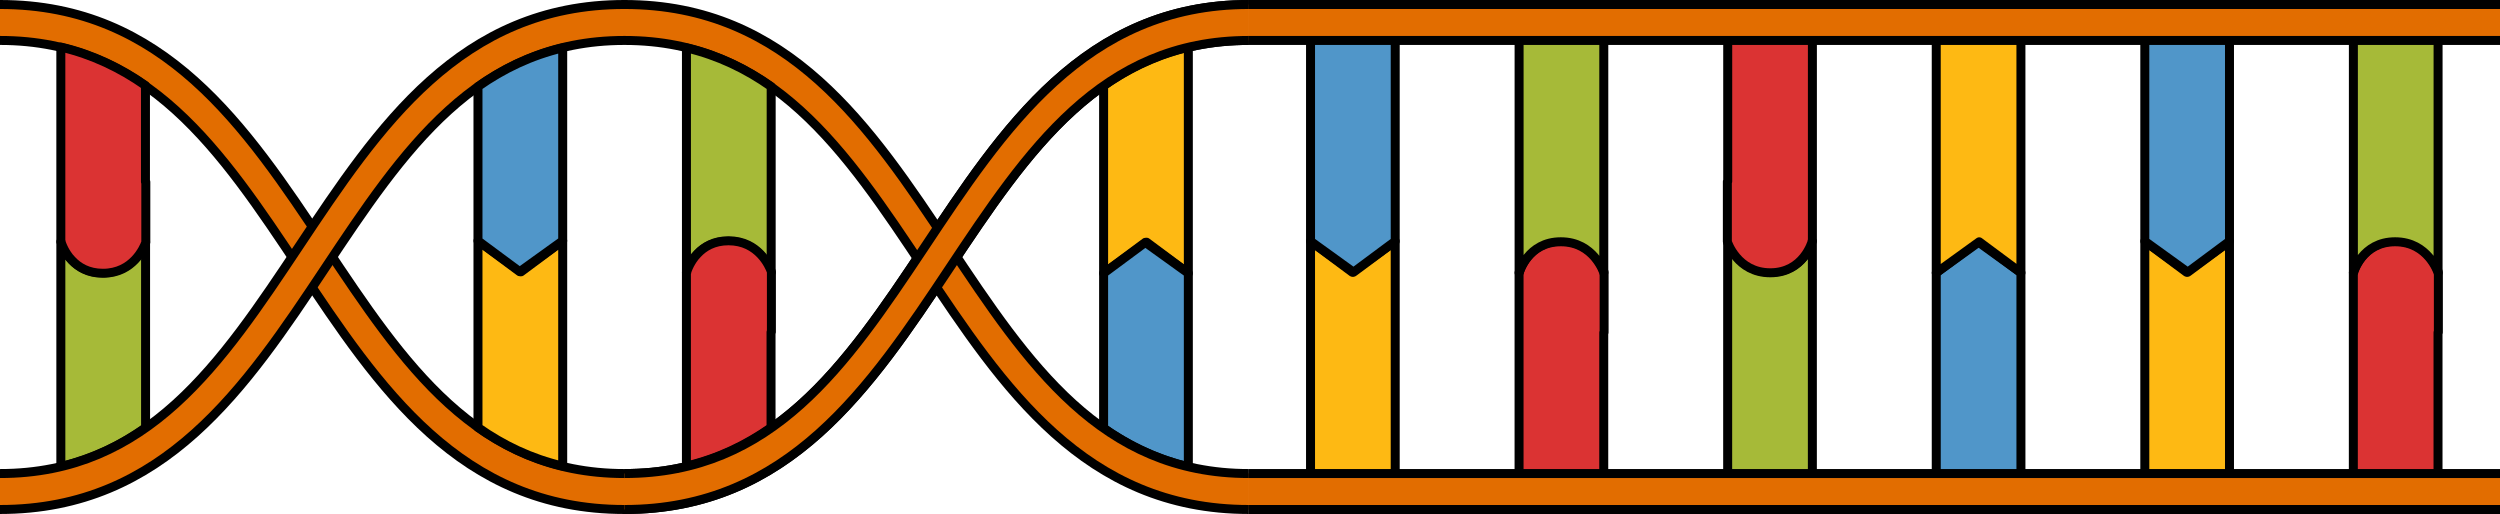 <?xml version="1.0" encoding="utf-8"?>
<!-- Generator: Adobe Illustrator 16.0.0, SVG Export Plug-In . SVG Version: 6.00 Build 0)  -->
<!DOCTYPE svg PUBLIC "-//W3C//DTD SVG 1.1//EN" "http://www.w3.org/Graphics/SVG/1.1/DTD/svg11.dtd">
<svg version="1.1" id="Layer_1" xmlns="http://www.w3.org/2000/svg" xmlns:xlink="http://www.w3.org/1999/xlink" x="0px" y="0px"
	 width="208.604px" height="42.888px" viewBox="0 0 208.604 42.888" enable-background="new 0 0 208.604 42.888"
	 xml:space="preserve">
<g>
	<g>
		<g>
			<g>
				<g>
					<g>
						
							<path fill="#DB3333" stroke="#000000" stroke-width="0.75" stroke-linecap="round" stroke-linejoin="round" stroke-miterlimit="10" d="
							M196.397,22.76v-0.047c0,0,0.721-2.586,3.48-2.586s3.584,2.586,3.584,2.586v5.029h-0.029c0,6.833,0-0.107,0,12.531
							c-2.209,0.926-5.299,0.926-7.066,0c0-14.807,0-2.707,0-17.514H196.397z"/>
					</g>
					<g>
						
							<path fill="#FEB913" stroke="#000000" stroke-width="0.75" stroke-linecap="round" stroke-linejoin="round" stroke-miterlimit="10" d="
							M186.032,20.127l-3.584,2.586l-3.482-2.586c0,14.838,0,5.31,0,20.147c2.209,0.926,5.299,0.926,7.066,0
							C186.032,25.468,186.032,34.934,186.032,20.127z"/>
					</g>
					<g>
						<g>
							
								<path fill="#A6BA38" stroke="#000000" stroke-width="0.75" stroke-linecap="round" stroke-linejoin="round" stroke-miterlimit="10" d="
								M147.743,22.714c-2.76,0-3.584-2.586-3.584-2.586c0,14.807,0,5.341,0,20.147c0.229,0.119,0.479,0.222,0.744,0.311
								c0.045,0.015,0.096,0.023,0.143,0.037c0.23,0.07,0.469,0.135,0.719,0.183c0.023,0.005,0.047,0.007,0.07,0.011
								c1.695,0.313,3.775,0.136,5.391-0.541c0-14.838,0-5.31,0-20.147C151.226,20.128,150.503,22.714,147.743,22.714z"/>
						</g>
					</g>
					<g>
						
							<path fill="#5096C9" stroke="#000000" stroke-width="0.75" stroke-linecap="round" stroke-linejoin="round" stroke-miterlimit="10" d="
							M168.63,22.761l-3.584-2.586l-3.482,2.586c0,14.838,0,2.676,0,17.514c2.209,0.926,5.299,0.926,7.066,0
							C168.63,25.468,168.63,37.567,168.63,22.761z"/>
					</g>
					<g>
						
							<path fill="#DB3333" stroke="#000000" stroke-width="0.75" stroke-linecap="round" stroke-linejoin="round" stroke-miterlimit="10" d="
							M126.784,22.76v-0.047c0,0,0.721-2.586,3.48-2.586s3.584,2.586,3.584,2.586v5.029h-0.029c0,6.833,0-0.107,0,12.531
							c-2.209,0.926-5.299,0.926-7.066,0c0-14.807,0-2.707,0-17.514H126.784z"/>
					</g>
					<g>
						
							<path fill="#FEB913" stroke="#000000" stroke-width="0.75" stroke-linecap="round" stroke-linejoin="round" stroke-miterlimit="10" d="
							M116.419,20.127l-3.584,2.586l-3.482-2.586c0,14.838,0,5.31,0,20.147c2.209,0.926,5.299,0.926,7.066,0
							C116.419,25.468,116.419,34.934,116.419,20.127z"/>
					</g>
				</g>
			</g>
			<g>
				<g>
					<g>
						<g>
							
								<path fill="#A6BA38" stroke="#000000" stroke-width="0.75" stroke-linecap="round" stroke-linejoin="round" stroke-miterlimit="10" d="
								M130.239,20.174c2.76,0,3.584,2.586,3.584,2.586c0-14.807,0-5.341,0-20.147c-0.229-0.119-0.479-0.222-0.744-0.311
								c-0.045-0.015-0.096-0.023-0.143-0.037c-0.23-0.07-0.469-0.135-0.719-0.183c-0.023-0.005-0.047-0.007-0.07-0.011
								c-1.695-0.313-3.775-0.136-5.391,0.541c0,14.838,0,5.31,0,20.147C126.757,22.76,127.479,20.174,130.239,20.174z"/>
						</g>
					</g>
					<g>
						
							<path fill="#5096C9" stroke="#000000" stroke-width="0.75" stroke-linecap="round" stroke-linejoin="round" stroke-miterlimit="10" d="
							M109.353,20.127l3.584,2.586l3.482-2.586c0-14.838,0-2.676,0-17.514c-2.209-0.926-5.299-0.926-7.066,0
							C109.353,17.42,109.353,5.32,109.353,20.127z"/>
					</g>
					<g>
						
							<path fill="#DB3333" stroke="#000000" stroke-width="0.75" stroke-linecap="round" stroke-linejoin="round" stroke-miterlimit="10" d="
							M151.198,20.128v0.047c0,0-0.721,2.586-3.48,2.586s-3.584-2.586-3.584-2.586v-5.029h0.029c0-6.833,0,0.107,0-12.531
							c2.209-0.926,5.299-0.926,7.066,0c0,14.807,0,2.707,0,17.514H151.198z"/>
					</g>
					<g>
						
							<path fill="#FEB913" stroke="#000000" stroke-width="0.75" stroke-linecap="round" stroke-linejoin="round" stroke-miterlimit="10" d="
							M161.563,22.761l3.584-2.586l3.482,2.586c0-14.838,0-5.31,0-20.147c-2.209-0.926-5.299-0.926-7.066,0
							C161.563,17.42,161.563,7.954,161.563,22.761z"/>
					</g>
					<g>
						<g>
							
								<path fill="#A6BA38" stroke="#000000" stroke-width="0.75" stroke-linecap="round" stroke-linejoin="round" stroke-miterlimit="10" d="
								M199.853,20.174c2.76,0,3.584,2.586,3.584,2.586c0-14.807,0-5.341,0-20.147c-0.229-0.119-0.479-0.222-0.744-0.311
								c-0.045-0.015-0.096-0.023-0.143-0.037c-0.23-0.07-0.469-0.135-0.719-0.183c-0.023-0.005-0.047-0.007-0.07-0.011
								c-1.695-0.313-3.775-0.136-5.391,0.541c0,14.838,0,5.31,0,20.147C196.37,22.76,197.093,20.174,199.853,20.174z"/>
						</g>
					</g>
					<g>
						
							<path fill="#5096C9" stroke="#000000" stroke-width="0.75" stroke-linecap="round" stroke-linejoin="round" stroke-miterlimit="10" d="
							M178.966,20.127l3.584,2.586l3.482-2.586c0-14.838,0-2.676,0-17.514c-2.209-0.926-5.299-0.926-7.066,0
							C178.966,17.42,178.966,5.32,178.966,20.127z"/>
					</g>
				</g>
			</g>
		</g>
		<g>
			<g>
				<rect id="changecolor_64_" x="104.21" y="0.375" fill="#E26D00" width="104.395" height="3"/>
				
					<line fill="none" stroke="#000000" stroke-width="0.75" stroke-miterlimit="10" x1="104.21" y1="3.375" x2="208.604" y2="3.375"/>
				
					<line fill="none" stroke="#000000" stroke-width="0.75" stroke-miterlimit="10" x1="208.604" y1="0.375" x2="104.21" y2="0.375"/>
			</g>
			<g>
				<rect id="changecolor_63_" x="104.21" y="39.513" fill="#E26D00" width="104.395" height="3"/>
				
					<line fill="none" stroke="#000000" stroke-width="0.75" stroke-miterlimit="10" x1="104.21" y1="42.513" x2="208.604" y2="42.513"/>
				
					<line fill="none" stroke="#000000" stroke-width="0.75" stroke-miterlimit="10" x1="208.604" y1="39.513" x2="104.21" y2="39.513"/>
			</g>
		</g>
	</g>
	<g>
		<path id="changecolor_62_" fill="#E26D00" d="M52.104,42.513c-13.718,0-20.534-10.24-27.127-20.145
			C18.476,12.601,12.334,3.375,0,3.375v-3c13.721,0,20.538,10.242,27.131,20.147c6.501,9.766,12.642,18.991,24.973,18.991
			s18.472-9.019,24.973-18.785c6.593-9.905,13.41-20.353,27.131-20.353v3c-12.334,0-18.476,9.226-24.977,18.993
			C72.638,32.272,65.821,42.513,52.104,42.513z"/>
		<g>
			<path fill="none" stroke="#000000" stroke-width="0.75" stroke-linejoin="round" stroke-miterlimit="10" d="M0,0.375
				c13.721,0,20.538,10.242,27.131,20.147c6.501,9.766,12.642,18.991,24.973,18.991s18.472-9.019,24.973-18.785
				c6.593-9.905,13.41-20.353,27.131-20.353"/>
			<path fill="none" stroke="#000000" stroke-width="0.75" stroke-linejoin="round" stroke-miterlimit="10" d="M104.207,3.375
				c-12.334,0-18.476,9.226-24.977,18.993c-6.593,9.904-13.409,20.145-27.127,20.145s-20.534-10.24-27.127-20.145
				C18.476,12.601,12.334,3.375,0,3.375"/>
		</g>
		<g>
			<g>
				
					<path fill="#A6BA38" stroke="#000000" stroke-width="0.75" stroke-linecap="round" stroke-linejoin="round" stroke-miterlimit="10" d="
					M12.147,20.172c0,13.011,0,7.062,0,15.521c-2.101,1.48-4.42,2.601-7.07,3.23c0-13.15,0-4.32,0-18.751c0,0,0.72,2.591,3.48,2.591
					C11.317,22.763,12.147,20.172,12.147,20.172z"/>
			</g>
		</g>
		<g>
			
				<path fill="#DB3333" stroke="#000000" stroke-width="0.75" stroke-linecap="round" stroke-linejoin="round" stroke-miterlimit="10" d="
				M12.167,15.182v5.03c0,0-0.01,0.02-0.02,0.06c-0.14,0.39-1.05,2.53-3.561,2.53c-1.239,0-2.06-0.52-2.59-1.09
				c-0.16-0.16-0.29-0.33-0.39-0.48s-0.18-0.29-0.25-0.42c-0.18-0.35-0.25-0.6-0.25-0.6v-0.04h-0.03c0-14.43,0-3.145,0-16.245
				c2.641,0.62,4.96,1.74,7.061,3.21c0,6.63,0,2.185,0,8.045H12.167z"/>
		</g>
		<g>
			
				<path fill="#FEB913" stroke="#000000" stroke-width="0.75" stroke-linecap="round" stroke-linejoin="round" stroke-miterlimit="10" d="
				M99.157,3.927c0,13.28,0,4.415,0,18.875l-3.479-2.59l-3.591,2.59c0-13.06,0-7.055,0-15.655
				C94.188,5.667,96.508,4.547,99.157,3.927z"/>
		</g>
		<g>
			
				<path fill="#5096C9" stroke="#000000" stroke-width="0.75" stroke-linecap="round" stroke-linejoin="round" stroke-miterlimit="10" d="
				M99.157,22.802c0,14.4,0,3.167,0,16.156c-2.649-0.629-4.97-1.75-7.07-3.229c0-7.829,0,0.063,0-12.927l3.48-2.58L99.157,22.802z"
				/>
		</g>
		<g>
			<g>
				<path fill="#E26D00" d="M104.207,42.513c-13.721,0-20.538-10.242-27.131-20.146C70.575,12.6,64.435,3.375,52.104,3.375
					S33.632,12.6,27.131,22.366C20.538,32.271,13.721,42.513,0,42.513v-3c12.334,0,18.476-9.226,24.977-18.993
					c6.593-9.904,13.409-20.145,27.127-20.145S72.638,10.616,79.23,20.52c6.501,9.768,12.643,18.993,24.977,18.993V42.513z"/>
			</g>
			<path id="changecolor_61_" fill="#E26D00" d="M104.207,42.513c-13.721,0-20.538-10.242-27.131-20.146
				C70.575,12.6,64.435,3.375,52.104,3.375S33.632,12.6,27.131,22.366C20.538,32.271,13.721,42.513,0,42.513v-3
				c12.334,0,18.476-9.226,24.977-18.993c6.593-9.904,13.409-20.145,27.127-20.145S72.638,10.616,79.23,20.52
				c6.501,9.768,12.643,18.993,24.977,18.993V42.513z"/>
			<g>
				<path fill="none" stroke="#000000" stroke-width="0.75" stroke-linejoin="round" stroke-miterlimit="10" d="M0,39.513
					c12.334,0,18.476-9.226,24.977-18.993c6.593-9.904,13.409-20.145,27.127-20.145S72.638,10.616,79.23,20.52
					c6.501,9.768,12.643,18.993,24.977,18.993"/>
				<path fill="none" stroke="#000000" stroke-width="0.75" stroke-linejoin="round" stroke-miterlimit="10" d="M104.207,42.513
					c-13.721,0-20.538-10.242-27.131-20.146C70.575,12.6,64.435,3.375,52.104,3.375S33.632,12.6,27.131,22.366
					C20.538,32.271,13.721,42.513,0,42.513"/>
			</g>
		</g>
		<g>
			<g>
				
					<path fill="none" stroke="#000000" stroke-width="0.75" stroke-linecap="round" stroke-linejoin="round" stroke-miterlimit="10" d="
					M60.361,21.686"/>
			</g>
		</g>
		<g>
			
				<path fill="#FEB913" stroke="#000000" stroke-width="0.75" stroke-linecap="round" stroke-linejoin="round" stroke-miterlimit="10" d="
				M46.953,38.89c0-13.28,0-4.338,0-18.798l-3.479,2.59l-3.591-2.59c0,13.06,0,6.978,0,15.578
				C41.983,37.149,44.304,38.27,46.953,38.89z"/>
		</g>
		<g>
			
				<path fill="#5096C9" stroke="#000000" stroke-width="0.75" stroke-linecap="round" stroke-linejoin="round" stroke-miterlimit="10" d="
				M46.953,20.091c0-14.4,0-3.107,0-16.097c-2.649,0.63-4.97,1.75-7.07,3.23c0,7.83,0-0.123,0,12.867l3.48,2.58L46.953,20.091z"/>
		</g>
		<g>
			<g>
				
					<path fill="#A6BA38" stroke="#000000" stroke-width="0.75" stroke-linecap="round" stroke-linejoin="round" stroke-miterlimit="10" d="
					M64.348,22.722c0-13.01,0-7.038,0-15.498c-2.101-1.48-4.42-2.6-7.07-3.23c0,13.15,0,4.297,0,18.728c0,0,0.72-2.59,3.48-2.59
					C63.518,20.131,64.348,22.722,64.348,22.722z"/>
			</g>
		</g>
		<g>
			
				<path fill="#DB3333" stroke="#000000" stroke-width="0.75" stroke-linecap="round" stroke-linejoin="round" stroke-miterlimit="10" d="
				M64.367,27.712v-5.03c0,0-0.01-0.021-0.02-0.06c-0.14-0.391-1.05-2.531-3.561-2.531c-1.239,0-2.06,0.52-2.59,1.09
				c-0.16,0.16-0.29,0.33-0.39,0.48s-0.18,0.29-0.25,0.42c-0.18,0.35-0.25,0.6-0.25,0.6v0.04h-0.03c0,14.43,0,3.067,0,16.168
				c2.641-0.621,4.96-1.74,7.061-3.211c0-6.63,0-2.107,0-7.967H64.367z"/>
		</g>
		<path id="changecolor_60_" fill="#E26D00" d="M52.104,39.513c12.331,0,18.472-9.019,24.973-18.785
			c6.593-9.905,13.41-20.353,27.131-20.353v3c-12.334,0-18.476,9.226-24.977,18.993c-6.593,9.904-13.409,20.145-27.127,20.145
			V39.513z"/>
		<g>
			<path fill="none" stroke="#000000" stroke-width="0.75" stroke-linejoin="round" stroke-miterlimit="10" d="M52.104,39.513
				c12.331,0,18.472-9.019,24.973-18.785c6.593-9.905,13.41-20.353,27.131-20.353"/>
			<path fill="none" stroke="#000000" stroke-width="0.75" stroke-linejoin="round" stroke-miterlimit="10" d="M104.207,3.375
				c-12.334,0-18.476,9.226-24.977,18.993c-6.593,9.904-13.409,20.145-27.127,20.145"/>
		</g>
	</g>
</g>
</svg>

